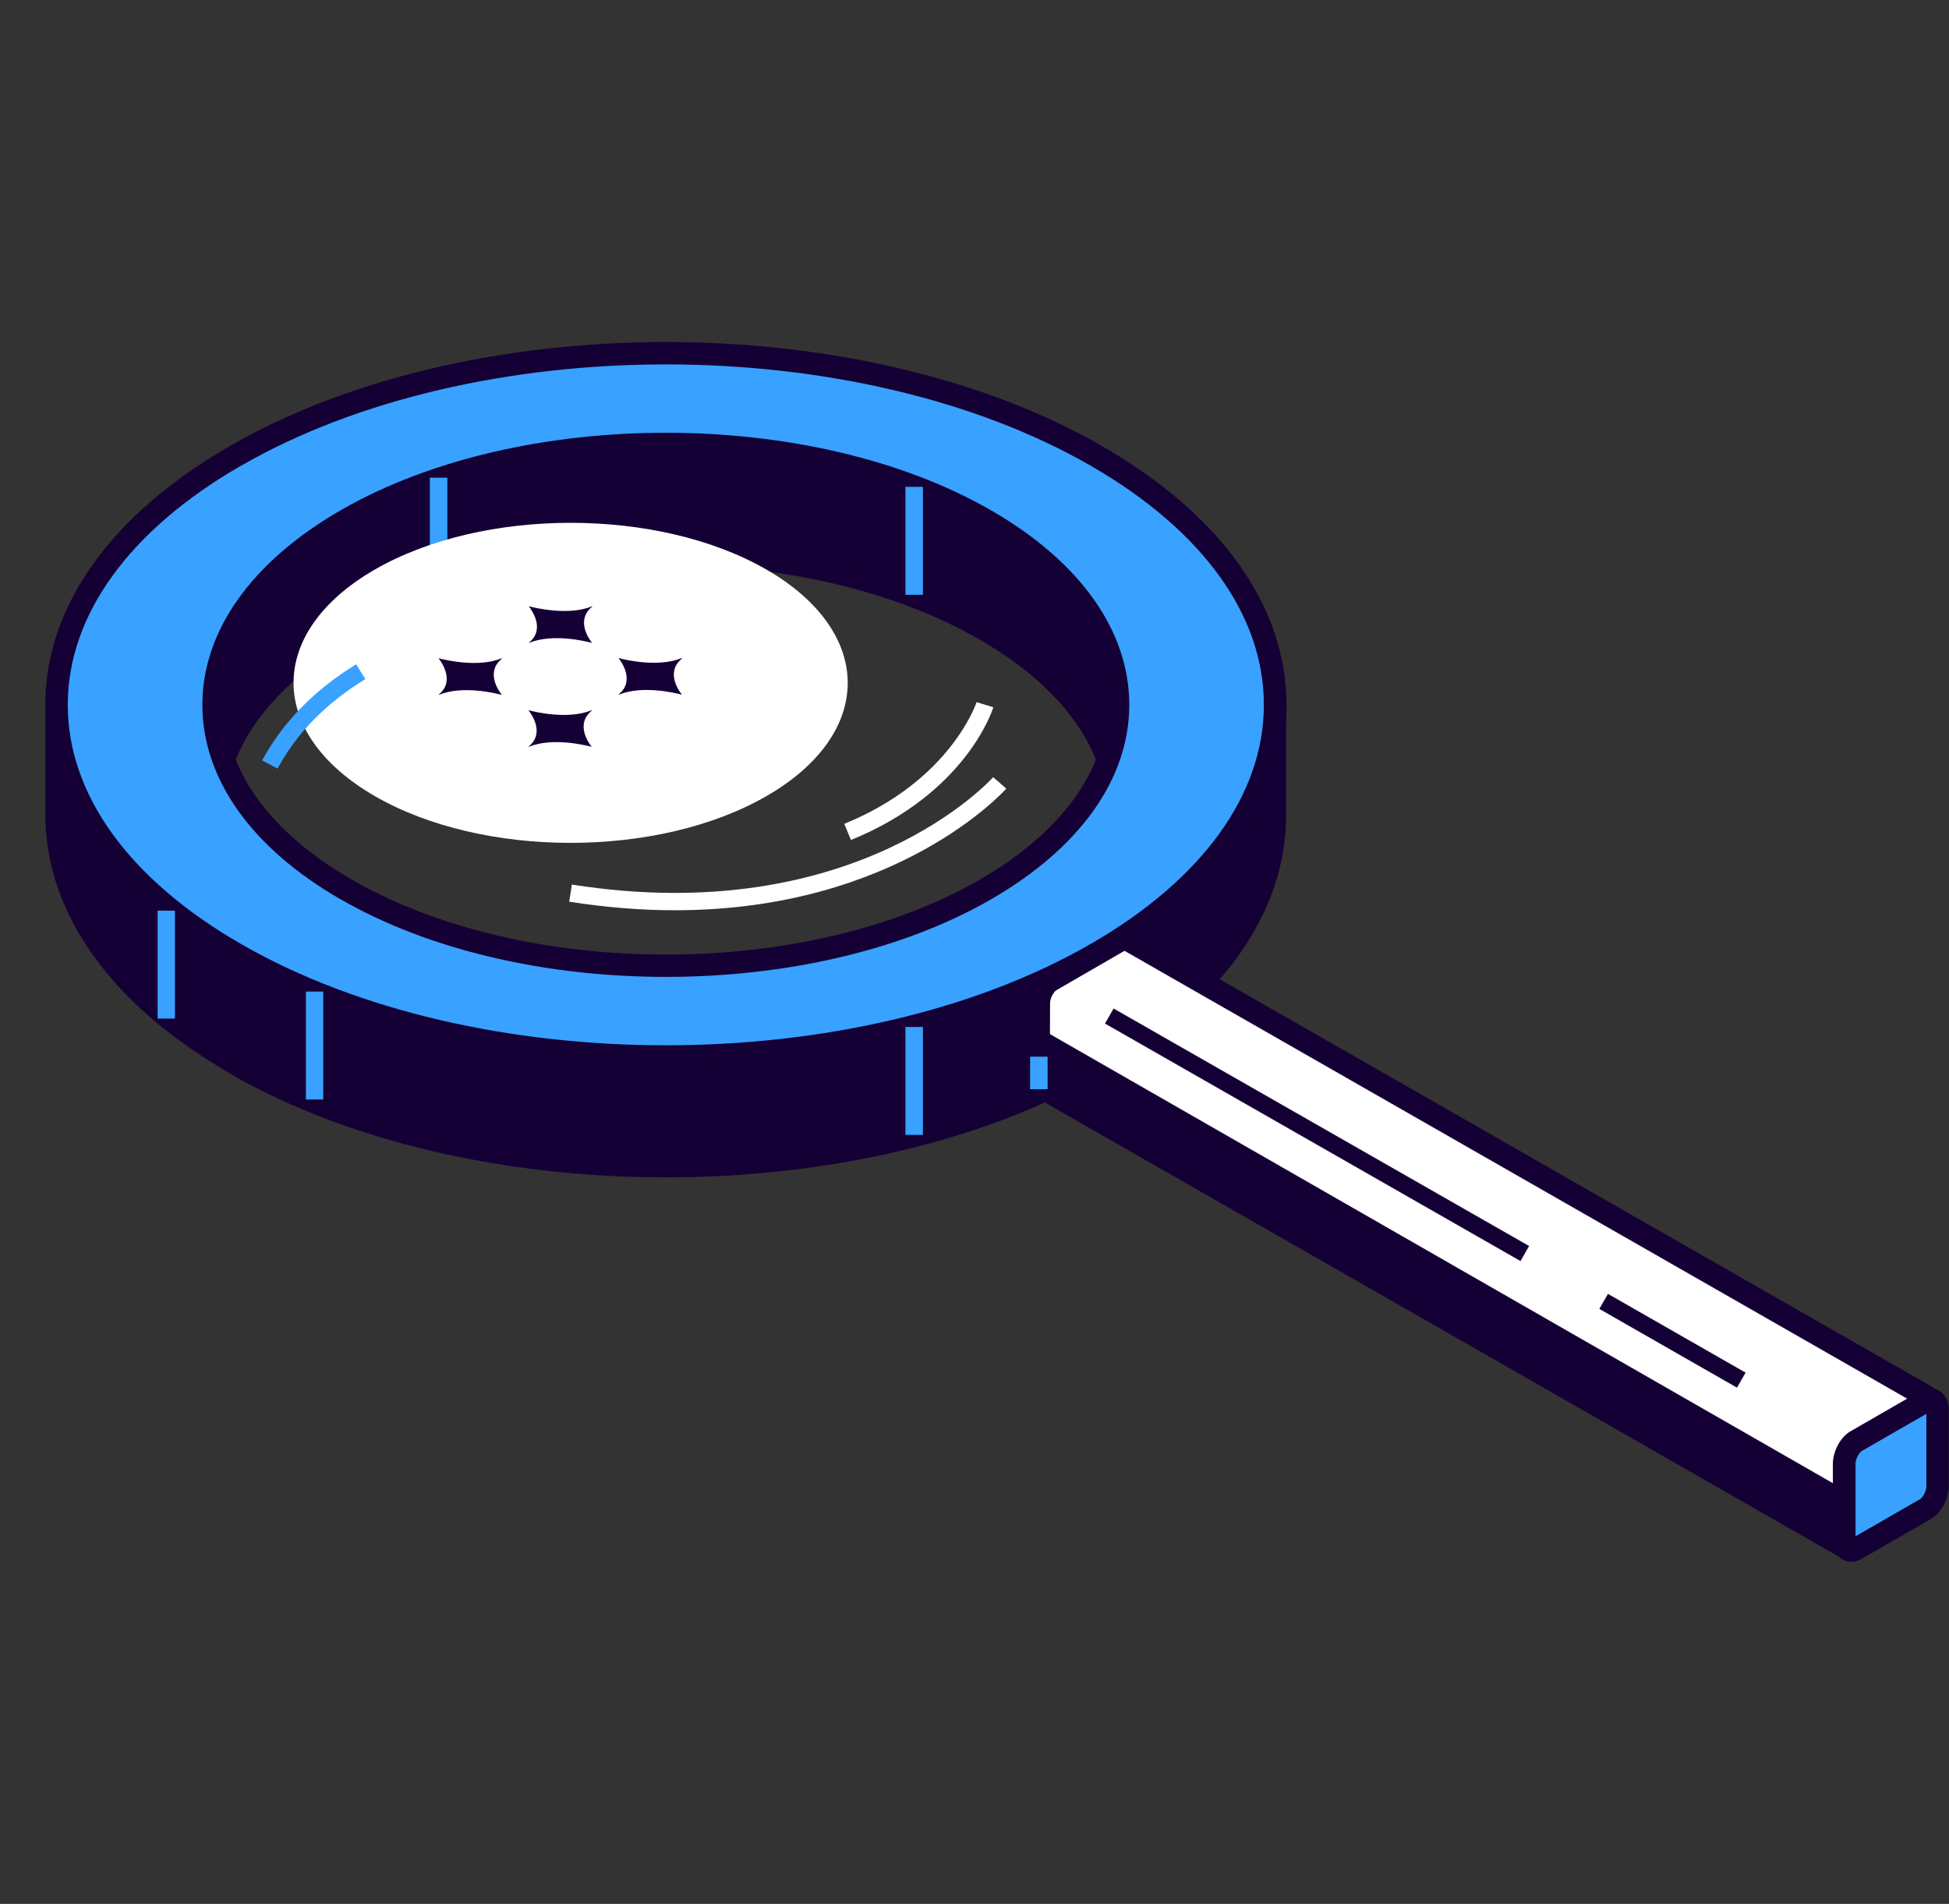 <?xml version="1.0" encoding="UTF-8"?> <svg xmlns="http://www.w3.org/2000/svg" id="_Слой_5" data-name="Слой_5" viewBox="0 0 102.38 100"><rect x="0" y="0" width="102.38" height="100" fill="#333333" stroke="none"/><defs><style> .cls-1 { fill: #fff; } .cls-2 { fill: #150035; } .cls-3 { fill: #39a1ff; } </style></defs><g><g><path class="cls-2" d="M66.97,42.49h0v-5.16l-1.28.24c-1.46-2.88-4.15-5.6-8.09-7.87-6.45-3.72-14.18-10.01-22.63-9.89-7.93.11-16.58,6.4-22.63,9.89-3.94,2.27-6.63,4.99-8.09,7.88l-1.28-.25v5.44s0,0,0,0h0c0,4.73,3.12,9.46,9.37,13.06,12.5,7.22,32.76,7.22,45.26,0,6.38-3.68,9.49-8.53,9.36-13.35ZM51.77,52.47c-4.64,2.68-11.09-.77-17.17-.77-6.08,0-11.78,3.45-16.42.77-9.28-5.36-9.28-14.04,0-19.39,9.28-5.35,24.31-5.35,33.59,0,9.28,5.35,9.28,14.04,0,19.39Z"></path><path class="cls-2" d="M12.05,56.36c-6.24-3.6-9.67-8.42-9.67-13.58v-6.16s1.56.31,1.56.31c1.59-2.91,4.39-5.57,8.11-7.72,1.05-.6,2.18-1.29,3.36-2.02,5.72-3.5,12.84-7.86,19.56-7.95.08,0,.16,0,.24,0,6.81,0,13.08,3.97,18.62,7.47,1.42.9,2.77,1.75,4.07,2.5,3.72,2.15,6.52,4.81,8.11,7.72l1.55-.3v6c.08,5.22-3.35,10.1-9.66,13.74-6.32,3.65-14.62,5.47-22.93,5.47s-16.61-1.82-22.93-5.47ZM66.38,38.06l-1.01.19-.2-.4c-1.44-2.85-4.16-5.49-7.85-7.62-1.32-.76-2.68-1.62-4.11-2.53-5.4-3.42-11.52-7.29-17.99-7.29-.07,0-.15,0-.23,0-6.39.09-13.35,4.35-18.95,7.78-1.2.73-2.33,1.43-3.39,2.04-3.69,2.13-6.41,4.77-7.86,7.63l-.2.4-1.01-.2v4.72c0,4.71,3.22,9.17,9.07,12.55,12.32,7.11,32.35,7.11,44.67,0h0c5.97-3.45,9.19-8,9.07-12.82v-.48s0,0,0,0v-3.97ZM41.26,53.22c-2.2-.45-4.48-.92-6.66-.92s-4.4.47-6.51.93c-3.66.79-7.11,1.55-10.21-.25-4.68-2.7-7.25-6.33-7.25-10.21s2.58-7.51,7.25-10.21c9.43-5.44,24.76-5.44,34.19,0,4.68,2.7,7.25,6.33,7.25,10.21s-2.58,7.51-7.25,10.21c-1.41.81-2.94,1.1-4.56,1.1-1.97,0-4.08-.43-6.25-.88ZM41.5,52.05c3.73.76,7.25,1.48,9.97-.09,4.29-2.48,6.66-5.74,6.66-9.18s-2.36-6.7-6.66-9.18c-9.09-5.25-23.9-5.25-32.99,0-4.29,2.48-6.66,5.74-6.66,9.18s2.36,6.7,6.66,9.18c2.7,1.56,5.79.89,9.36.11,2.17-.47,4.42-.96,6.76-.96s4.64.48,6.9.94Z"></path></g><g><path class="cls-3" d="M57.61,23.95c-12.5-7.22-32.76-7.22-45.26,0-12.5,7.22-12.5,18.92,0,26.13,12.5,7.22,32.76,7.22,45.26,0,12.5-7.22,12.5-18.92,0-26.13ZM51.77,46.72c-9.28,5.35-24.31,5.35-33.59,0-9.28-5.36-9.28-14.04,0-19.39,9.28-5.35,24.31-5.35,33.59,0,9.28,5.36,9.28,14.04,0,19.39Z"></path><path class="cls-2" d="M12.05,50.6c-6.24-3.6-9.67-8.42-9.67-13.58s3.43-9.98,9.67-13.58c12.64-7.3,33.21-7.3,45.86,0,6.24,3.6,9.67,8.42,9.67,13.58s-3.43,9.98-9.67,13.58h0c-6.32,3.65-14.62,5.48-22.93,5.47-8.3,0-16.61-1.82-22.93-5.47ZM12.64,24.47c-5.85,3.38-9.08,7.84-9.08,12.55s3.22,9.17,9.08,12.55c12.32,7.11,32.35,7.11,44.67,0h0c5.85-3.38,9.08-7.84,9.08-12.55s-3.22-9.17-9.08-12.55c-6.16-3.55-14.25-5.33-22.33-5.33s-16.18,1.78-22.33,5.33ZM17.88,47.23c-4.68-2.7-7.25-6.33-7.25-10.21s2.58-7.51,7.25-10.21c9.43-5.44,24.76-5.44,34.19,0h0c4.68,2.7,7.25,6.33,7.25,10.21s-2.58,7.51-7.25,10.21c-4.71,2.72-10.9,4.08-17.09,4.08s-12.38-1.36-17.09-4.08ZM51.47,27.84c-9.09-5.25-23.9-5.25-32.99,0-4.29,2.48-6.66,5.74-6.66,9.18s2.36,6.7,6.66,9.18c9.1,5.25,23.9,5.25,32.99,0,4.29-2.48,6.66-5.74,6.66-9.18s-2.36-6.7-6.66-9.18h0Z"></path></g><rect class="cls-3" x="47.56" y="53.94" width=".92" height="5.67"></rect><rect class="cls-3" x="8.28" y="47.83" width=".91" height="5.67"></rect><rect class="cls-3" x="16.07" y="52.08" width=".91" height="5.67"></rect><rect class="cls-3" x="47.56" y="25.57" width=".92" height="5.67"></rect><rect class="cls-3" x="22.58" y="25.09" width=".92" height="5.67"></rect><path class="cls-1" d="M40.27,29.92c-5.69-3.28-14.9-3.28-20.59,0-5.68,3.28-5.68,8.6,0,11.89,5.68,3.28,14.9,3.28,20.59,0,5.68-3.28,5.68-8.6,0-11.89Z"></path><g><g><path class="cls-1" d="M101.36,73.87c.1-.18.04-.4-.14-.51l-41.98-24.02s-.24-.05-.39.03l-3.66,2.11c-.34.2-.62.73-.62,1.19v4c0,.2.06.34.15.43l41.98,24.01c.18.1.4.04.5-.13l4.16-7.13Z"></path><path class="cls-2" d="M96.4,81.65l-41.98-24.01-.14-.11c-.14-.15-.31-.42-.31-.84v-4c0-.67.4-1.41.92-1.71l3.66-2.11c.32-.19.7-.12.81-.1l.09.02,42.06,24.06c.22.13.38.34.45.59.07.25.03.51-.1.74l-4.16,7.13c-.18.31-.5.48-.84.48-.16,0-.33-.04-.48-.13ZM59.07,49.94l-3.58,2.07c-.13.08-.33.4-.33.68l-.02,4,41.65,23.82,3.93-6.74-41.65-23.83Z"></path></g><g><path class="cls-3" d="M101.16,79.25l-3.66,2.11c-.35.2-.63-.01-.63-.47v-4c0-.46.28-.99.63-1.19l3.66-2.11c.35-.2.63.01.63.47v4c0,.46-.28.99-.63,1.19Z"></path><path class="cls-2" d="M96.79,81.91c-.33-.19-.51-.56-.51-1.02v-4c0-.67.4-1.41.92-1.71l3.66-2.11c.34-.2.7-.21,1-.03.33.19.51.56.51,1.02v4c0,.67-.4,1.41-.92,1.71l-3.66,2.11c-.18.1-.37.15-.55.15-.16,0-.32-.04-.46-.12ZM100.86,78.74c.13-.08.33-.4.33-.68v-3.8s-3.39,1.95-3.39,1.95c-.13.08-.33.39-.33.68v3.8s3.39-1.95,3.39-1.95h0Z"></path></g><polygon class="cls-2" points="54.57 53.98 54.57 56.69 96.87 80.89 96.87 78.24 54.57 53.98"></polygon></g><rect class="cls-2" x="68.73" y="47.04" width=".91" height="25.14" transform="translate(-16.9 90.09) rotate(-60.25)"></rect><rect class="cls-2" x="87.4" y="66.25" width=".91" height="8.33" transform="translate(-16.89 111.72) rotate(-60.23)"></rect><path class="cls-1" d="M35.45,47.81c11.71,0,17.35-6.32,17.41-6.39l-.69-.6c-.07.08-7.18,8-22.13,5.64l-.14.9c1.98.31,3.83.45,5.55.45Z"></path><path class="cls-1" d="M44.7,44.12c6.03-2.46,7.42-6.79,7.48-6.97l-.88-.27s-1.34,4.11-6.95,6.39l.35.85Z"></path><path class="cls-3" d="M14.58,40.37c1-1.86,2.55-3.44,4.61-4.7l-.48-.78c-2.2,1.35-3.86,3.05-4.94,5.05l.81.43Z"></path><rect class="cls-3" x="54.11" y="55.5" width=".92" height="1.71"></rect></g><g><path class="cls-2" d="M31.08,37.33c-.87.71-.15,1.71-.01,1.88,0,0,0,.02-.02.01-.3-.08-2.03-.5-3.26,0-.02,0-.04,0-.02-.01.87-.71.14-1.71,0-1.89,0,0,0-.02.02-.01.3.08,2.05.5,3.27,0,.02,0,.04,0,.02.01Z"></path><path class="cls-2" d="M26.36,34.6c-.87.71-.15,1.71-.01,1.88,0,0,0,.02-.02.01-.3-.08-2.03-.5-3.26,0-.02,0-.04,0-.02-.01.87-.71.13-1.71,0-1.89,0,0,0-.02.02-.01.3.08,2.05.5,3.27,0,.02,0,.04,0,.02.01Z"></path><path class="cls-2" d="M35.82,34.59c-.87.71-.15,1.71-.01,1.88,0,0,0,.02-.02.01-.3-.08-2.03-.5-3.26,0-.02,0-.04,0-.03-.01.87-.71.14-1.71,0-1.89,0,0,0-.02.02-.01.3.08,2.05.5,3.27,0,.02,0,.04,0,.03.01Z"></path><path class="cls-2" d="M31.1,31.87c-.87.71-.15,1.71-.01,1.88,0,0,0,.02-.02.01-.3-.08-2.03-.5-3.26,0-.02,0-.04,0-.02-.01.87-.71.13-1.71,0-1.89,0,0,0-.02.02-.01.3.08,2.05.5,3.28,0,.02,0,.04,0,.02.01Z"></path></g></svg> 
